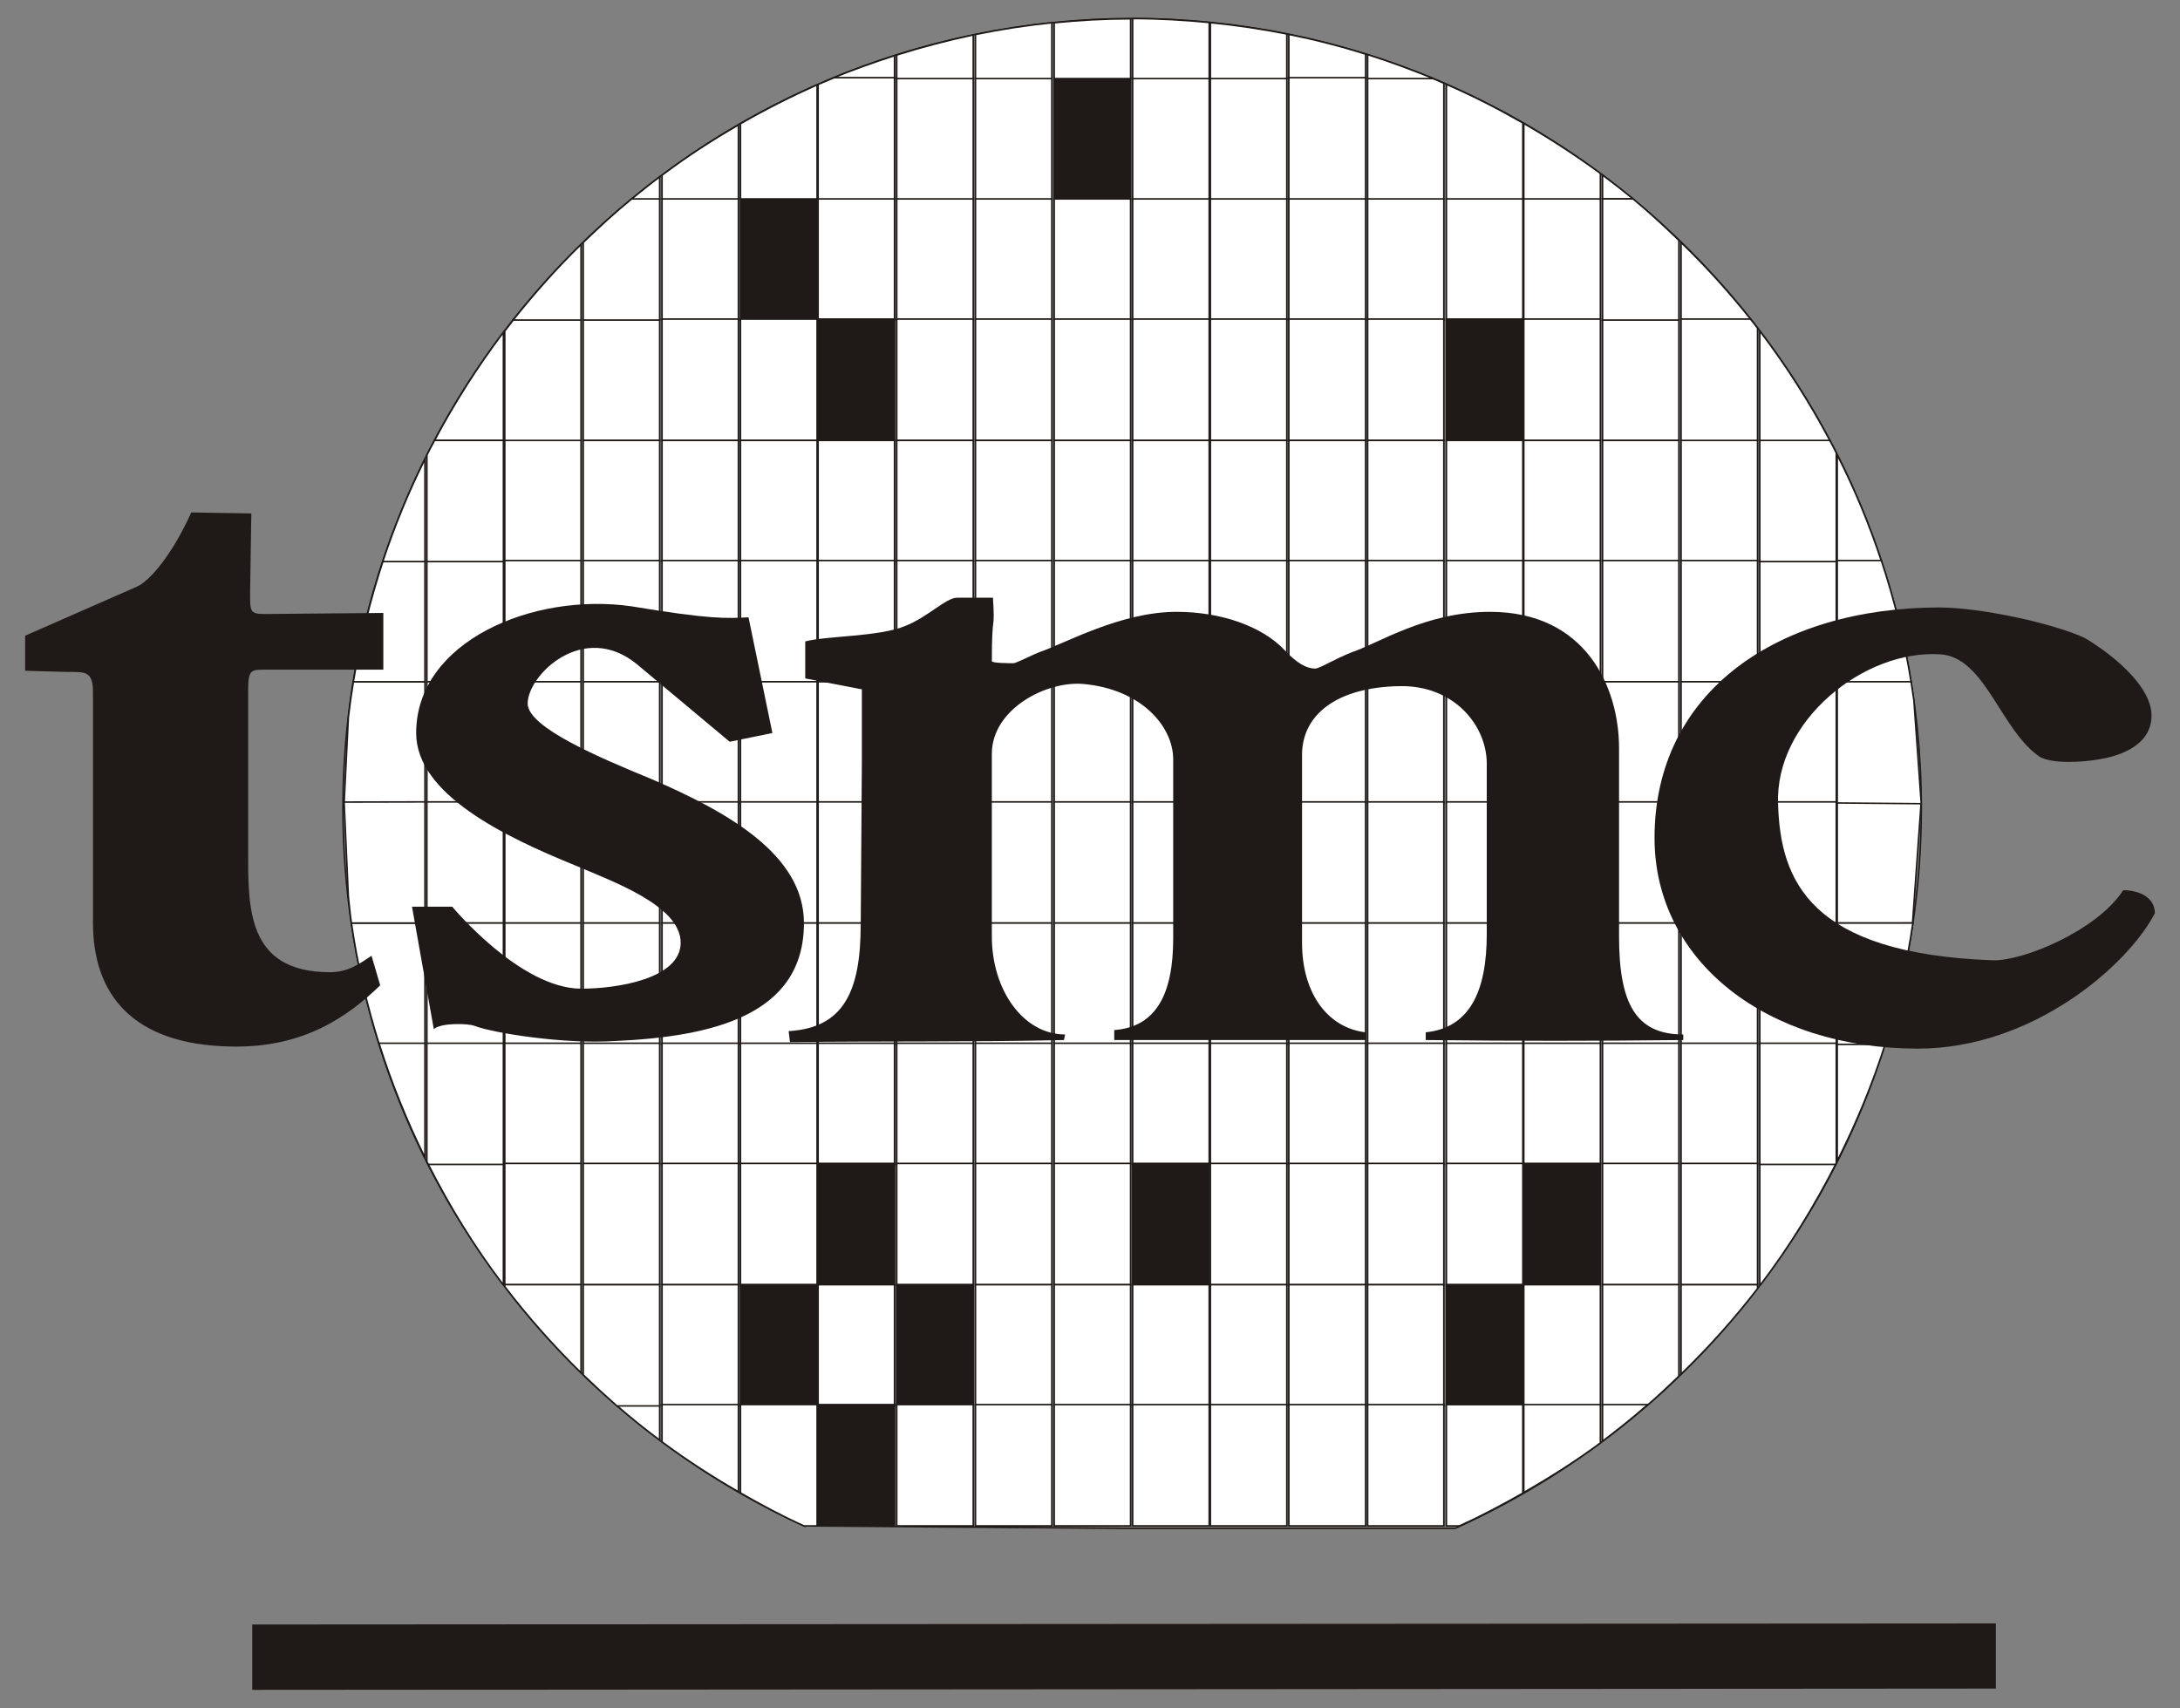 <?xml version="1.0" encoding="UTF-8"?>
<svg xmlns="http://www.w3.org/2000/svg" xmlns:xlink="http://www.w3.org/1999/xlink" xml:space="preserve" width="185mm" height="145mm" style="shape-rendering:geometricPrecision; text-rendering:geometricPrecision; image-rendering:optimizeQuality; fill-rule:evenodd; clip-rule:evenodd" viewBox="0 0 185 145">
 <rect x="0" y="0" width="185" height="145" fill="#808080" stroke="none"/>
 <defs>
  <style type="text/css">
   <![CDATA[
    .str2 {stroke:#1F1A17;stroke-width:0.126}
    .str0 {stroke:#1F1A17;stroke-width:0.128}
    .str1 {stroke:#1F1A17;stroke-width:0.13}
    .fil0 {fill:none;fill-rule:nonzero}
    .fil2 {fill:#1F1A17;fill-rule:nonzero}
    .fil1 {fill:white;fill-rule:nonzero}
   ]]>
  </style>
 </defs>
 <g id="Layer_x0020_1">
  <g id="_54850976">
   <path id="_55455728" class="fil0 str0" d="M68.225 129.509l27.213 0.207 28.06 0c23.238,-10.5 39.549,-33.989 39.549,-61.11 0,-36.893 -30.107,-67.03 -66.926,-67.03 -36.896,0 -67.018,30.137 -67.018,67.03 0,26.984 16.043,50.352 39.123,60.904z"></path>
   <path id="_55455624" class="fil1" d="M42.72 37.38l0 -9.168c-2.178,2.885 -4.13,5.952 -5.84,9.168l5.84 0z"></path>
   <path id="_54963968" class="fil0 str1" d="M42.72 37.38l0 -9.168c-2.178,2.885 -4.13,5.952 -5.84,9.168l5.84 0z"></path>
   <path id="_54855600" class="fil1" d="M142.659 20.579l0 6.586 5.961 0c-1.841,-2.314 -3.828,-4.529 -5.961,-6.586z"></path>
   <path id="_54855848" class="fil0 str1" d="M142.659 20.579l0 6.586 5.961 0c-1.841,-2.314 -3.828,-4.529 -5.961,-6.586z"></path>
   <path id="_54857824" class="fil1" d="M109.374 2.921l0 3.748 6.517 0 0 -2.075c-2.138,-0.674 -4.312,-1.23 -6.517,-1.673z"></path>
   <path id="_54859104" class="fil0 str1" d="M109.374 2.921l0 3.748 6.517 0 0 -2.075c-2.138,-0.674 -4.312,-1.23 -6.517,-1.673z"></path>
   <polygon id="_54861800" class="fil1" points="49.494,27.08 55.98,27.08 55.98,37.383 49.494,37.383 "></polygon>
   <polygon id="_54948720" class="fil0 str1" points="49.494,27.08 55.98,27.08 55.98,37.383 49.494,37.383 "></polygon>
   <polygon id="_54950280" class="fil1" points="49.494,37.38 55.98,37.38 55.98,47.663 49.494,47.663 "></polygon>
   <polygon id="_54951256" class="fil0 str1" points="49.494,37.38 55.98,37.38 55.98,47.663 49.494,47.663 "></polygon>
   <polygon id="_54952408" class="fil1" points="49.494,47.573 55.98,47.573 55.98,57.866 49.494,57.866 "></polygon>
   <polygon id="_54953560" class="fil0 str1" points="49.494,47.573 55.98,47.573 55.98,57.866 49.494,57.866 "></polygon>
   <polygon id="_54954712" class="fil1" points="49.494,57.864 55.98,57.864 55.98,68.152 49.494,68.152 "></polygon>
   <polygon id="_54955864" class="fil0 str1" points="49.494,57.864 55.98,57.864 55.98,68.152 49.494,68.152 "></polygon>
   <polygon id="_54957016" class="fil1" points="49.494,68.061 55.98,68.061 55.98,78.344 49.494,78.344 "></polygon>
   <polygon id="_54958168" class="fil0 str1" points="49.494,68.061 55.98,68.061 55.98,78.344 49.494,78.344 "></polygon>
   <polygon id="_54959320" class="fil1" points="49.494,78.344 55.98,78.344 55.98,88.642 49.494,88.642 "></polygon>
   <polygon id="_55419992" class="fil0 str1" points="49.494,78.344 55.98,78.344 55.98,88.642 49.494,88.642 "></polygon>
   <polygon id="_55421144" class="fil1" points="49.494,88.544 55.98,88.544 55.98,98.828 49.494,98.828 "></polygon>
   <polygon id="_55422296" class="fil0 str1" points="49.494,88.544 55.98,88.544 55.98,98.828 49.494,98.828 "></polygon>
   <polygon id="_55423448" class="fil1" points="49.494,98.742 55.98,98.742 55.98,109.04 49.494,109.04 "></polygon>
   <polygon id="_55424600" class="fil0 str1" points="49.494,98.742 55.98,98.742 55.98,109.04 49.494,109.04 "></polygon>
   <polygon id="_55425752" class="fil1" points="42.836,37.38 49.307,37.38 49.307,47.663 42.836,47.663 "></polygon>
   <polygon id="_55426904" class="fil0 str1" points="42.836,37.38 49.307,37.38 49.307,47.663 42.836,47.663 "></polygon>
   <polygon id="_55428056" class="fil1" points="42.836,47.573 49.307,47.573 49.307,57.866 42.836,57.866 "></polygon>
   <polygon id="_55429208" class="fil0 str1" points="42.836,47.573 49.307,47.573 49.307,57.866 42.836,57.866 "></polygon>
   <polygon id="_55430360" class="fil1" points="42.836,57.864 49.307,57.864 49.307,68.152 42.836,68.152 "></polygon>
   <polygon id="_55431512" class="fil0 str1" points="42.836,57.864 49.307,57.864 49.307,68.152 42.836,68.152 "></polygon>
   <polygon id="_55432664" class="fil1" points="42.836,68.061 49.307,68.061 49.307,78.344 42.836,78.344 "></polygon>
   <polygon id="_55433816" class="fil0 str1" points="42.836,68.061 49.307,68.061 49.307,78.344 42.836,78.344 "></polygon>
   <polygon id="_55434968" class="fil1" points="42.836,78.344 49.307,78.344 49.307,88.642 42.836,88.642 "></polygon>
   <polygon id="_55436120" class="fil0 str1" points="42.836,78.344 49.307,78.344 49.307,88.642 42.836,88.642 "></polygon>
   <polygon id="_55437272" class="fil1" points="42.836,88.544 49.307,88.544 49.307,98.828 42.836,98.828 "></polygon>
   <polygon id="_55438424" class="fil0 str1" points="42.836,88.544 49.307,88.544 49.307,98.828 42.836,98.828 "></polygon>
   <polygon id="_55439576" class="fil1" points="42.836,98.742 49.307,98.742 49.307,109.04 42.836,109.04 "></polygon>
   <polygon id="_55440728" class="fil0 str1" points="42.836,98.742 49.307,98.742 49.307,109.04 42.836,109.04 "></polygon>
   <polygon id="_55441880" class="fil1" points="36.227,47.573 42.723,47.573 42.723,57.866 36.227,57.866 "></polygon>
   <polygon id="_55443032" class="fil0 str1" points="36.227,47.573 42.723,47.573 42.723,57.866 36.227,57.866 "></polygon>
   <polygon id="_55444184" class="fil1" points="36.227,57.864 42.723,57.864 42.723,68.152 36.227,68.152 "></polygon>
   <polygon id="_55445336" class="fil0 str1" points="36.227,57.864 42.723,57.864 42.723,68.152 36.227,68.152 "></polygon>
   <polygon id="_55446488" class="fil1" points="36.227,68.061 42.723,68.061 42.723,78.344 36.227,78.344 "></polygon>
   <polygon id="_55447640" class="fil0 str1" points="36.227,68.061 42.723,68.061 42.723,78.344 36.227,78.344 "></polygon>
   <polygon id="_55448792" class="fil1" points="36.227,78.344 42.723,78.344 42.723,88.642 36.227,88.642 "></polygon>
   <polygon id="_55449944" class="fil0 str1" points="36.227,78.344 42.723,78.344 42.723,88.642 36.227,88.642 "></polygon>
   <polygon id="_55451096" class="fil1" points="56.182,16.882 62.662,16.882 62.662,27.165 56.182,27.165 "></polygon>
   <polygon id="_55452248" class="fil0 str1" points="56.182,16.882 62.662,16.882 62.662,27.165 56.182,27.165 "></polygon>
   <polygon id="_54194696" class="fil1" points="56.182,27.08 62.662,27.08 62.662,37.383 56.182,37.383 "></polygon>
   <polygon id="_54195848" class="fil0 str1" points="56.182,27.08 62.662,27.08 62.662,37.383 56.182,37.383 "></polygon>
   <polygon id="_54197000" class="fil1" points="56.182,37.38 62.662,37.38 62.662,47.663 56.182,47.663 "></polygon>
   <polygon id="_54198152" class="fil0 str1" points="56.182,37.38 62.662,37.38 62.662,47.663 56.182,47.663 "></polygon>
   <polygon id="_54199304" class="fil1" points="56.182,47.573 62.662,47.573 62.662,57.866 56.182,57.866 "></polygon>
   <polygon id="_54200456" class="fil0 str1" points="56.182,47.573 62.662,47.573 62.662,57.866 56.182,57.866 "></polygon>
   <polygon id="_54201608" class="fil1" points="56.182,57.864 62.662,57.864 62.662,68.152 56.182,68.152 "></polygon>
   <polygon id="_54202352" class="fil0 str1" points="56.182,57.864 62.662,57.864 62.662,68.152 56.182,68.152 "></polygon>
   <polygon id="_54806024" class="fil1" points="56.182,68.061 62.662,68.061 62.662,78.344 56.182,78.344 "></polygon>
   <polygon id="_54807176" class="fil0 str1" points="56.182,68.061 62.662,68.061 62.662,78.344 56.182,78.344 "></polygon>
   <polygon id="_54808328" class="fil1" points="56.182,78.344 62.662,78.344 62.662,88.642 56.182,88.642 "></polygon>
   <polygon id="_54809480" class="fil0 str1" points="56.182,78.344 62.662,78.344 62.662,88.642 56.182,88.642 "></polygon>
   <polygon id="_54810632" class="fil1" points="56.182,88.544 62.662,88.544 62.662,98.828 56.182,98.828 "></polygon>
   <polygon id="_54811784" class="fil0 str1" points="56.182,88.544 62.662,88.544 62.662,98.828 56.182,98.828 "></polygon>
   <polygon id="_54812648" class="fil1" points="56.182,98.742 62.662,98.742 62.662,109.04 56.182,109.04 "></polygon>
   <polygon id="_54822288" class="fil0 str1" points="56.182,98.742 62.662,98.742 62.662,109.04 56.182,109.04 "></polygon>
   <polygon id="_54823440" class="fil1" points="56.182,109.038 62.662,109.038 62.662,119.326 56.182,119.326 "></polygon>
   <polygon id="_54824592" class="fil0 str1" points="56.182,109.038 62.662,109.038 62.662,119.326 56.182,119.326 "></polygon>
   <polygon id="_54824944" class="fil2" points="62.839,16.882 69.34,16.882 69.34,27.165 62.839,27.165 "></polygon>
   <polygon id="_54863760" class="fil0 str1" points="62.839,16.882 69.34,16.882 69.34,27.165 62.839,27.165 "></polygon>
   <polygon id="_54864912" class="fil1" points="62.839,27.08 69.34,27.08 69.34,37.383 62.839,37.383 "></polygon>
   <polygon id="_54866064" class="fil0 str1" points="62.839,27.08 69.34,27.08 69.34,37.383 62.839,37.383 "></polygon>
   <polygon id="_54867216" class="fil1" points="62.839,37.38 69.34,37.38 69.34,47.663 62.839,47.663 "></polygon>
   <polygon id="_54868368" class="fil0 str1" points="62.839,37.38 69.34,37.38 69.34,47.663 62.839,47.663 "></polygon>
   <polygon id="_54869520" class="fil1" points="62.839,47.573 69.34,47.573 69.34,57.866 62.839,57.866 "></polygon>
   <polygon id="_55394960" class="fil0 str1" points="62.839,47.573 69.34,47.573 69.34,57.866 62.839,57.866 "></polygon>
   <polygon id="_55396112" class="fil1" points="62.839,57.864 69.34,57.864 69.34,68.152 62.839,68.152 "></polygon>
   <polygon id="_55397264" class="fil0 str1" points="62.839,57.864 69.34,57.864 69.34,68.152 62.839,68.152 "></polygon>
   <polygon id="_55398416" class="fil1" points="62.839,68.061 69.34,68.061 69.34,78.344 62.839,78.344 "></polygon>
   <polygon id="_55399568" class="fil0 str1" points="62.839,68.061 69.34,68.061 69.34,78.344 62.839,78.344 "></polygon>
   <polygon id="_55400720" class="fil1" points="62.839,78.344 69.34,78.344 69.34,88.642 62.839,88.642 "></polygon>
   <polygon id="_55401872" class="fil0 str1" points="62.839,78.344 69.34,78.344 69.34,88.642 62.839,88.642 "></polygon>
   <polygon id="_55456288" class="fil1" points="62.839,88.544 69.34,88.544 69.34,98.828 62.839,98.828 "></polygon>
   <polygon id="_55457424" class="fil0 str1" points="62.839,88.544 69.34,88.544 69.34,98.828 62.839,98.828 "></polygon>
   <polygon id="_55458576" class="fil1" points="62.839,98.742 69.34,98.742 69.34,109.04 62.839,109.04 "></polygon>
   <polygon id="_55459728" class="fil0 str1" points="62.839,98.742 69.34,98.742 69.34,109.04 62.839,109.04 "></polygon>
   <polygon id="_55460880" class="fil2" points="62.839,109.038 69.34,109.038 69.34,119.326 62.839,119.326 "></polygon>
   <polygon id="_55462032" class="fil0 str1" points="62.839,109.038 69.34,109.038 69.34,119.326 62.839,119.326 "></polygon>
   <polygon id="_55463184" class="fil1" points="69.426,16.882 75.911,16.882 75.911,27.165 69.426,27.165 "></polygon>
   <polygon id="_55464336" class="fil0 str1" points="69.426,16.882 75.911,16.882 75.911,27.165 69.426,27.165 "></polygon>
   <polygon id="_55465488" class="fil2" points="69.426,27.08 75.911,27.08 75.911,37.383 69.426,37.383 "></polygon>
   <polygon id="_55466640" class="fil0 str1" points="69.426,27.08 75.911,27.08 75.911,37.383 69.426,37.383 "></polygon>
   <polygon id="_55467792" class="fil1" points="69.426,37.38 75.911,37.38 75.911,47.663 69.426,47.663 "></polygon>
   <polygon id="_55489424" class="fil0 str1" points="69.426,37.38 75.911,37.38 75.911,47.663 69.426,47.663 "></polygon>
   <polygon id="_55490576" class="fil1" points="69.426,47.573 75.911,47.573 75.911,57.866 69.426,57.866 "></polygon>
   <polygon id="_55491728" class="fil0 str1" points="69.426,47.573 75.911,47.573 75.911,57.866 69.426,57.866 "></polygon>
   <polygon id="_55492880" class="fil1" points="69.426,57.864 75.911,57.864 75.911,68.152 69.426,68.152 "></polygon>
   <polygon id="_55494032" class="fil0 str1" points="69.426,57.864 75.911,57.864 75.911,68.152 69.426,68.152 "></polygon>
   <polygon id="_55495184" class="fil1" points="69.426,68.061 75.911,68.061 75.911,78.344 69.426,78.344 "></polygon>
   <polygon id="_55496336" class="fil0 str1" points="69.426,68.061 75.911,68.061 75.911,78.344 69.426,78.344 "></polygon>
   <polygon id="_55497488" class="fil1" points="69.426,78.344 75.911,78.344 75.911,88.642 69.426,88.642 "></polygon>
   <polygon id="_55498640" class="fil0 str1" points="69.426,78.344 75.911,78.344 75.911,88.642 69.426,88.642 "></polygon>
   <polygon id="_55499792" class="fil1" points="69.426,88.544 75.911,88.544 75.911,98.828 69.426,98.828 "></polygon>
   <polygon id="_55500944" class="fil0 str1" points="69.426,88.544 75.911,88.544 75.911,98.828 69.426,98.828 "></polygon>
   <polygon id="_55502096" class="fil2" points="69.426,98.742 75.911,98.742 75.911,109.04 69.426,109.04 "></polygon>
   <polygon id="_55503248" class="fil0 str1" points="69.426,98.742 75.911,98.742 75.911,109.04 69.426,109.04 "></polygon>
   <polygon id="_55504400" class="fil1" points="69.426,109.038 75.911,109.038 75.911,119.326 69.426,119.326 "></polygon>
   <polygon id="_55505552" class="fil0 str1" points="69.426,109.038 75.911,109.038 75.911,119.326 69.426,119.326 "></polygon>
   <polygon id="_55506704" class="fil2" points="69.426,119.215 75.911,119.215 75.911,129.509 69.426,129.509 "></polygon>
   <polygon id="_55507856" class="fil0 str1" points="69.426,119.215 75.911,119.215 75.911,129.509 69.426,129.509 "></polygon>
   <polygon id="_55509008" class="fil1" points="76.099,16.882 82.594,16.882 82.594,27.165 76.099,27.165 "></polygon>
   <polygon id="_55510160" class="fil0 str1" points="76.099,16.882 82.594,16.882 82.594,27.165 76.099,27.165 "></polygon>
   <polygon id="_55511312" class="fil1" points="76.099,6.593 82.594,6.593 82.594,16.882 76.099,16.882 "></polygon>
   <polygon id="_55512464" class="fil0 str1" points="76.099,6.593 82.594,6.593 82.594,16.882 76.099,16.882 "></polygon>
   <polygon id="_55513616" class="fil1" points="76.099,27.08 82.594,27.08 82.594,37.383 76.099,37.383 "></polygon>
   <polygon id="_55514768" class="fil0 str1" points="76.099,27.08 82.594,27.08 82.594,37.383 76.099,37.383 "></polygon>
   <polygon id="_55515920" class="fil1" points="76.099,37.38 82.594,37.38 82.594,47.663 76.099,47.663 "></polygon>
   <polygon id="_55517072" class="fil0 str1" points="76.099,37.38 82.594,37.38 82.594,47.663 76.099,47.663 "></polygon>
   <polygon id="_55518224" class="fil1" points="76.099,47.573 82.594,47.573 82.594,57.866 76.099,57.866 "></polygon>
   <polygon id="_55519376" class="fil0 str1" points="76.099,47.573 82.594,47.573 82.594,57.866 76.099,57.866 "></polygon>
   <polygon id="_55520528" class="fil1" points="76.099,57.864 82.594,57.864 82.594,68.152 76.099,68.152 "></polygon>
   <polygon id="_55521680" class="fil0 str1" points="76.099,57.864 82.594,57.864 82.594,68.152 76.099,68.152 "></polygon>
   <polygon id="_55522832" class="fil1" points="76.099,68.061 82.594,68.061 82.594,78.344 76.099,78.344 "></polygon>
   <polygon id="_55523984" class="fil0 str1" points="76.099,68.061 82.594,68.061 82.594,78.344 76.099,78.344 "></polygon>
   <polygon id="_55525136" class="fil1" points="76.099,78.344 82.594,78.344 82.594,88.642 76.099,88.642 "></polygon>
   <polygon id="_55403408" class="fil0 str1" points="76.099,78.344 82.594,78.344 82.594,88.642 76.099,88.642 "></polygon>
   <polygon id="_55404560" class="fil1" points="76.099,88.544 82.594,88.544 82.594,98.828 76.099,98.828 "></polygon>
   <polygon id="_55405712" class="fil0 str1" points="76.099,88.544 82.594,88.544 82.594,98.828 76.099,98.828 "></polygon>
   <polygon id="_55406864" class="fil1" points="76.099,98.742 82.594,98.742 82.594,109.04 76.099,109.04 "></polygon>
   <polygon id="_55408016" class="fil0 str1" points="76.099,98.742 82.594,98.742 82.594,109.04 76.099,109.04 "></polygon>
   <polygon id="_55409168" class="fil2" points="76.099,109.038 82.594,109.038 82.594,119.326 76.099,119.326 "></polygon>
   <polygon id="_55410320" class="fil0 str1" points="76.099,109.038 82.594,109.038 82.594,119.326 76.099,119.326 "></polygon>
   <polygon id="_55410672" class="fil1" points="76.099,119.215 82.594,119.215 82.594,129.509 76.099,129.509 "></polygon>
   <polygon id="_55469968" class="fil0 str1" points="76.099,119.215 82.594,119.215 82.594,129.509 76.099,129.509 "></polygon>
   <polygon id="_55471120" class="fil1" points="82.781,16.882 89.262,16.882 89.262,27.165 82.781,27.165 "></polygon>
   <polygon id="_55472272" class="fil0 str1" points="82.781,16.882 89.262,16.882 89.262,27.165 82.781,27.165 "></polygon>
   <polygon id="_55473424" class="fil1" points="82.781,6.593 89.262,6.593 89.262,16.882 82.781,16.882 "></polygon>
   <polygon id="_55474576" class="fil0 str1" points="82.781,6.593 89.262,6.593 89.262,16.882 82.781,16.882 "></polygon>
   <polygon id="_55475728" class="fil1" points="82.781,27.08 89.262,27.08 89.262,37.383 82.781,37.383 "></polygon>
   <polygon id="_55476880" class="fil0 str1" points="82.781,27.08 89.262,27.08 89.262,37.383 82.781,37.383 "></polygon>
   <polygon id="_55478032" class="fil1" points="82.781,37.38 89.262,37.38 89.262,47.663 82.781,47.663 "></polygon>
   <polygon id="_55479184" class="fil0 str1" points="82.781,37.38 89.262,37.38 89.262,47.663 82.781,47.663 "></polygon>
   <polygon id="_55480336" class="fil1" points="82.781,47.573 89.262,47.573 89.262,57.866 82.781,57.866 "></polygon>
   <polygon id="_55481488" class="fil0 str1" points="82.781,47.573 89.262,47.573 89.262,57.866 82.781,57.866 "></polygon>
   <polygon id="_55482640" class="fil1" points="82.781,57.864 89.262,57.864 89.262,68.152 82.781,68.152 "></polygon>
   <polygon id="_55483792" class="fil0 str1" points="82.781,57.864 89.262,57.864 89.262,68.152 82.781,68.152 "></polygon>
   <polygon id="_55525920" class="fil1" points="82.781,68.061 89.262,68.061 89.262,78.344 82.781,78.344 "></polygon>
   <polygon id="_55527056" class="fil0 str1" points="82.781,68.061 89.262,68.061 89.262,78.344 82.781,78.344 "></polygon>
   <polygon id="_55528208" class="fil1" points="82.781,78.344 89.262,78.344 89.262,88.642 82.781,88.642 "></polygon>
   <polygon id="_55529360" class="fil0 str1" points="82.781,78.344 89.262,78.344 89.262,88.642 82.781,88.642 "></polygon>
   <polygon id="_55530512" class="fil1" points="82.781,88.544 89.262,88.544 89.262,98.828 82.781,98.828 "></polygon>
   <polygon id="_55531664" class="fil0 str1" points="82.781,88.544 89.262,88.544 89.262,98.828 82.781,98.828 "></polygon>
   <polygon id="_55532816" class="fil1" points="82.781,98.742 89.262,98.742 89.262,109.04 82.781,109.04 "></polygon>
   <polygon id="_55533968" class="fil0 str1" points="82.781,98.742 89.262,98.742 89.262,109.04 82.781,109.04 "></polygon>
   <polygon id="_55535120" class="fil1" points="82.781,109.038 89.262,109.038 89.262,119.326 82.781,119.326 "></polygon>
   <polygon id="_55536272" class="fil0 str1" points="82.781,109.038 89.262,109.038 89.262,119.326 82.781,119.326 "></polygon>
   <polygon id="_55537424" class="fil1" points="82.781,119.215 89.262,119.215 89.262,129.509 82.781,129.509 "></polygon>
   <polygon id="_55538576" class="fil0 str1" points="82.781,119.215 89.262,119.215 89.262,129.509 82.781,129.509 "></polygon>
   <polygon id="_55539728" class="fil1" points="89.462,16.882 95.945,16.882 95.945,27.165 89.462,27.165 "></polygon>
   <polygon id="_55540880" class="fil0 str1" points="89.462,16.882 95.945,16.882 95.945,27.165 89.462,27.165 "></polygon>
   <polygon id="_55542032" class="fil2" points="89.462,6.593 95.945,6.593 95.945,16.882 89.462,16.882 "></polygon>
   <polygon id="_55543184" class="fil0 str1" points="89.462,6.593 95.945,6.593 95.945,16.882 89.462,16.882 "></polygon>
   <polygon id="_55544336" class="fil1" points="89.462,27.08 95.945,27.08 95.945,37.383 89.462,37.383 "></polygon>
   <polygon id="_55545488" class="fil0 str1" points="89.462,27.08 95.945,27.08 95.945,37.383 89.462,37.383 "></polygon>
   <polygon id="_55546640" class="fil1" points="89.462,37.38 95.945,37.38 95.945,47.663 89.462,47.663 "></polygon>
   <polygon id="_55547792" class="fil0 str1" points="89.462,37.38 95.945,37.38 95.945,47.663 89.462,47.663 "></polygon>
   <polygon id="_55548944" class="fil1" points="89.462,47.573 95.945,47.573 95.945,57.866 89.462,57.866 "></polygon>
   <polygon id="_55550096" class="fil0 str1" points="89.462,47.573 95.945,47.573 95.945,57.866 89.462,57.866 "></polygon>
   <polygon id="_55551248" class="fil1" points="89.462,57.864 95.945,57.864 95.945,68.152 89.462,68.152 "></polygon>
   <polygon id="_55552400" class="fil0 str1" points="89.462,57.864 95.945,57.864 95.945,68.152 89.462,68.152 "></polygon>
   <polygon id="_55553552" class="fil1" points="89.462,68.061 95.945,68.061 95.945,78.344 89.462,78.344 "></polygon>
   <polygon id="_55554704" class="fil0 str1" points="89.462,68.061 95.945,68.061 95.945,78.344 89.462,78.344 "></polygon>
   <polygon id="_55555856" class="fil1" points="89.462,78.344 95.945,78.344 95.945,88.642 89.462,88.642 "></polygon>
   <polygon id="_55557008" class="fil0 str1" points="89.462,78.344 95.945,78.344 95.945,88.642 89.462,88.642 "></polygon>
   <polygon id="_55558160" class="fil1" points="89.462,88.544 95.945,88.544 95.945,98.828 89.462,98.828 "></polygon>
   <polygon id="_55559312" class="fil0 str1" points="89.462,88.544 95.945,88.544 95.945,98.828 89.462,98.828 "></polygon>
   <polygon id="_55560464" class="fil1" points="89.462,98.742 95.945,98.742 95.945,109.04 89.462,109.04 "></polygon>
   <polygon id="_55561616" class="fil0 str1" points="89.462,98.742 95.945,98.742 95.945,109.04 89.462,109.04 "></polygon>
   <polygon id="_55562768" class="fil1" points="89.462,109.038 95.945,109.038 95.945,119.326 89.462,119.326 "></polygon>
   <polygon id="_55563920" class="fil0 str1" points="89.462,109.038 95.945,109.038 95.945,119.326 89.462,119.326 "></polygon>
   <polygon id="_55565072" class="fil1" points="89.462,119.215 95.945,119.215 95.945,129.509 89.462,129.509 "></polygon>
   <polygon id="_55566224" class="fil0 str1" points="89.462,119.215 95.945,119.215 95.945,129.509 89.462,129.509 "></polygon>
   <polygon id="_55567376" class="fil1" points="96.12,16.882 102.615,16.882 102.615,27.165 96.12,27.165 "></polygon>
   <polygon id="_55568528" class="fil0 str1" points="96.12,16.882 102.615,16.882 102.615,27.165 96.12,27.165 "></polygon>
   <polygon id="_55621144" class="fil1" points="96.12,6.593 102.615,6.593 102.615,16.882 96.12,16.882 "></polygon>
   <polygon id="_55622296" class="fil0 str1" points="96.12,6.593 102.615,6.593 102.615,16.882 96.12,16.882 "></polygon>
   <polygon id="_55623448" class="fil1" points="96.12,27.08 102.615,27.08 102.615,37.383 96.12,37.383 "></polygon>
   <polygon id="_55623640" class="fil0 str1" points="96.12,27.08 102.615,27.08 102.615,37.383 96.12,37.383 "></polygon>
   <polygon id="_54961440" class="fil1" points="96.12,37.38 102.615,37.38 102.615,47.663 96.12,47.663 "></polygon>
   <polygon id="_54962592" class="fil0 str1" points="96.12,37.38 102.615,37.38 102.615,47.663 96.12,47.663 "></polygon>
   <polygon id="_54962928" class="fil1" points="96.12,47.573 102.615,47.573 102.615,57.866 96.12,57.866 "></polygon>
   <polygon id="_55572024" class="fil0 str1" points="96.12,47.573 102.615,47.573 102.615,57.866 96.12,57.866 "></polygon>
   <polygon id="_55573176" class="fil1" points="96.12,57.864 102.615,57.864 102.615,68.152 96.12,68.152 "></polygon>
   <polygon id="_55574328" class="fil0 str1" points="96.12,57.864 102.615,57.864 102.615,68.152 96.12,68.152 "></polygon>
   <polygon id="_55575480" class="fil1" points="96.12,68.061 102.615,68.061 102.615,78.344 96.12,78.344 "></polygon>
   <polygon id="_55576632" class="fil0 str1" points="96.12,68.061 102.615,68.061 102.615,78.344 96.12,78.344 "></polygon>
   <polygon id="_55577784" class="fil1" points="96.12,78.344 102.615,78.344 102.615,88.642 96.12,88.642 "></polygon>
   <polygon id="_55578936" class="fil0 str1" points="96.12,78.344 102.615,78.344 102.615,88.642 96.12,88.642 "></polygon>
   <polygon id="_55580088" class="fil1" points="96.12,88.544 102.615,88.544 102.615,98.828 96.12,98.828 "></polygon>
   <polygon id="_55581240" class="fil0 str1" points="96.12,88.544 102.615,88.544 102.615,98.828 96.12,98.828 "></polygon>
   <polygon id="_55582392" class="fil2" points="96.12,98.742 102.615,98.742 102.615,109.04 96.12,109.04 "></polygon>
   <polygon id="_55583544" class="fil0 str1" points="96.12,98.742 102.615,98.742 102.615,109.04 96.12,109.04 "></polygon>
   <polygon id="_55584696" class="fil1" points="96.12,109.038 102.615,109.038 102.615,119.326 96.12,119.326 "></polygon>
   <polygon id="_55585848" class="fil0 str1" points="96.12,109.038 102.615,109.038 102.615,119.326 96.12,119.326 "></polygon>
   <polygon id="_55587000" class="fil1" points="96.12,119.215 102.615,119.215 102.615,129.509 96.12,129.509 "></polygon>
   <polygon id="_55588152" class="fil0 str1" points="96.12,119.215 102.615,119.215 102.615,129.509 96.12,129.509 "></polygon>
   <polygon id="_55589304" class="fil1" points="102.716,16.882 109.202,16.882 109.202,27.165 102.716,27.165 "></polygon>
   <polygon id="_55590456" class="fil0 str1" points="102.716,16.882 109.202,16.882 109.202,27.165 102.716,27.165 "></polygon>
   <polygon id="_55591608" class="fil1" points="102.716,6.593 109.202,6.593 109.202,16.882 102.716,16.882 "></polygon>
   <polygon id="_55592760" class="fil0 str1" points="102.716,6.593 109.202,6.593 109.202,16.882 102.716,16.882 "></polygon>
   <polygon id="_55593912" class="fil1" points="102.716,27.08 109.202,27.08 109.202,37.383 102.716,37.383 "></polygon>
   <polygon id="_55595064" class="fil0 str1" points="102.716,27.08 109.202,27.08 109.202,37.383 102.716,37.383 "></polygon>
   <polygon id="_55596216" class="fil1" points="102.716,37.38 109.202,37.38 109.202,47.663 102.716,47.663 "></polygon>
   <polygon id="_55597368" class="fil0 str1" points="102.716,37.38 109.202,37.38 109.202,47.663 102.716,47.663 "></polygon>
   <polygon id="_55598520" class="fil1" points="102.716,47.573 109.202,47.573 109.202,57.866 102.716,57.866 "></polygon>
   <polygon id="_55599672" class="fil0 str1" points="102.716,47.573 109.202,47.573 109.202,57.866 102.716,57.866 "></polygon>
   <polygon id="_55600824" class="fil1" points="102.716,57.864 109.202,57.864 109.202,68.152 102.716,68.152 "></polygon>
   <polygon id="_55601976" class="fil0 str1" points="102.716,57.864 109.202,57.864 109.202,68.152 102.716,68.152 "></polygon>
   <polygon id="_55603128" class="fil1" points="102.716,68.061 109.202,68.061 109.202,78.344 102.716,78.344 "></polygon>
   <polygon id="_55604280" class="fil0 str1" points="102.716,68.061 109.202,68.061 109.202,78.344 102.716,78.344 "></polygon>
   <polygon id="_55605432" class="fil1" points="102.716,78.344 109.202,78.344 109.202,88.642 102.716,88.642 "></polygon>
   <polygon id="_55606584" class="fil0 str1" points="102.716,78.344 109.202,78.344 109.202,88.642 102.716,88.642 "></polygon>
   <polygon id="_55607736" class="fil1" points="102.716,88.544 109.202,88.544 109.202,98.828 102.716,98.828 "></polygon>
   <polygon id="_55608888" class="fil0 str1" points="102.716,88.544 109.202,88.544 109.202,98.828 102.716,98.828 "></polygon>
   <polygon id="_55610040" class="fil1" points="102.716,98.742 109.202,98.742 109.202,109.04 102.716,109.04 "></polygon>
   <polygon id="_55611192" class="fil0 str1" points="102.716,98.742 109.202,98.742 109.202,109.04 102.716,109.04 "></polygon>
   <polygon id="_55612344" class="fil1" points="102.716,109.038 109.202,109.038 109.202,119.326 102.716,119.326 "></polygon>
   <polygon id="_55613496" class="fil0 str1" points="102.716,109.038 109.202,109.038 109.202,119.326 102.716,119.326 "></polygon>
   <polygon id="_55614648" class="fil1" points="102.716,119.215 109.202,119.215 109.202,129.509 102.716,129.509 "></polygon>
   <polygon id="_55615800" class="fil0 str1" points="102.716,119.215 109.202,119.215 109.202,129.509 102.716,129.509 "></polygon>
   <polygon id="_55616952" class="fil1" points="109.374,16.882 115.891,16.882 115.891,27.165 109.374,27.165 "></polygon>
   <polygon id="_55617320" class="fil0 str1" points="109.374,16.882 115.891,16.882 115.891,27.165 109.374,27.165 "></polygon>
   <polygon id="_55617408" class="fil1" points="109.374,6.593 115.891,6.593 115.891,16.882 109.374,16.882 "></polygon>
   <polygon id="_55626664" class="fil0 str1" points="109.374,6.593 115.891,6.593 115.891,16.882 109.374,16.882 "></polygon>
   <polygon id="_55627816" class="fil1" points="109.374,27.08 115.891,27.08 115.891,37.383 109.374,37.383 "></polygon>
   <polygon id="_55628968" class="fil0 str1" points="109.374,27.08 115.891,27.08 115.891,37.383 109.374,37.383 "></polygon>
   <polygon id="_55630120" class="fil1" points="109.374,37.38 115.891,37.38 115.891,47.663 109.374,47.663 "></polygon>
   <polygon id="_55631272" class="fil0 str1" points="109.374,37.38 115.891,37.38 115.891,47.663 109.374,47.663 "></polygon>
   <polygon id="_55632424" class="fil1" points="109.374,47.573 115.891,47.573 115.891,57.866 109.374,57.866 "></polygon>
   <polygon id="_55633576" class="fil0 str1" points="109.374,47.573 115.891,47.573 115.891,57.866 109.374,57.866 "></polygon>
   <polygon id="_55634728" class="fil1" points="109.374,57.864 115.891,57.864 115.891,68.152 109.374,68.152 "></polygon>
   <polygon id="_55635880" class="fil0 str1" points="109.374,57.864 115.891,57.864 115.891,68.152 109.374,68.152 "></polygon>
   <polygon id="_55637032" class="fil1" points="109.374,68.061 115.891,68.061 115.891,78.344 109.374,78.344 "></polygon>
   <polygon id="_55638184" class="fil0 str1" points="109.374,68.061 115.891,68.061 115.891,78.344 109.374,78.344 "></polygon>
   <polygon id="_55639336" class="fil1" points="109.374,78.344 115.891,78.344 115.891,88.642 109.374,88.642 "></polygon>
   <polygon id="_55640488" class="fil0 str1" points="109.374,78.344 115.891,78.344 115.891,88.642 109.374,88.642 "></polygon>
   <polygon id="_55641640" class="fil1" points="109.374,88.544 115.891,88.544 115.891,98.828 109.374,98.828 "></polygon>
   <polygon id="_55642792" class="fil0 str1" points="109.374,88.544 115.891,88.544 115.891,98.828 109.374,98.828 "></polygon>
   <polygon id="_55643944" class="fil1" points="109.374,98.742 115.891,98.742 115.891,109.04 109.374,109.04 "></polygon>
   <polygon id="_55645096" class="fil0 str1" points="109.374,98.742 115.891,98.742 115.891,109.04 109.374,109.04 "></polygon>
   <polygon id="_55646248" class="fil1" points="109.374,109.038 115.891,109.038 115.891,119.326 109.374,119.326 "></polygon>
   <polygon id="_55647400" class="fil0 str1" points="109.374,109.038 115.891,109.038 115.891,119.326 109.374,119.326 "></polygon>
   <polygon id="_55648552" class="fil1" points="109.374,119.215 115.891,119.215 115.891,129.509 109.374,129.509 "></polygon>
   <polygon id="_55649704" class="fil0 str1" points="109.374,119.215 115.891,119.215 115.891,129.509 109.374,129.509 "></polygon>
   <polygon id="_55650856" class="fil1" points="116.062,16.882 122.527,16.882 122.527,27.165 116.062,27.165 "></polygon>
   <polygon id="_55652008" class="fil0 str1" points="116.062,16.882 122.527,16.882 122.527,27.165 116.062,27.165 "></polygon>
   <polygon id="_55653160" class="fil1" points="116.062,27.08 122.527,27.08 122.527,37.383 116.062,37.383 "></polygon>
   <polygon id="_55654312" class="fil0 str1" points="116.062,27.08 122.527,27.08 122.527,37.383 116.062,37.383 "></polygon>
   <polygon id="_55655464" class="fil1" points="116.062,37.38 122.527,37.38 122.527,47.663 116.062,47.663 "></polygon>
   <polygon id="_55656624" class="fil0 str1" points="116.062,37.38 122.527,37.38 122.527,47.663 116.062,47.663 "></polygon>
   <polygon id="_55657776" class="fil1" points="116.062,47.573 122.527,47.573 122.527,57.866 116.062,57.866 "></polygon>
   <polygon id="_55658928" class="fil0 str1" points="116.062,47.573 122.527,47.573 122.527,57.866 116.062,57.866 "></polygon>
   <polygon id="_55660080" class="fil1" points="116.062,57.864 122.527,57.864 122.527,68.152 116.062,68.152 "></polygon>
   <polygon id="_55661232" class="fil0 str1" points="116.062,57.864 122.527,57.864 122.527,68.152 116.062,68.152 "></polygon>
   <polygon id="_55662384" class="fil1" points="116.062,68.061 122.527,68.061 122.527,78.344 116.062,78.344 "></polygon>
   <polygon id="_55663536" class="fil0 str1" points="116.062,68.061 122.527,68.061 122.527,78.344 116.062,78.344 "></polygon>
   <polygon id="_55664688" class="fil1" points="116.062,78.344 122.527,78.344 122.527,88.642 116.062,88.642 "></polygon>
   <polygon id="_55665840" class="fil0 str1" points="116.062,78.344 122.527,78.344 122.527,88.642 116.062,88.642 "></polygon>
   <polygon id="_55666992" class="fil1" points="116.062,88.544 122.527,88.544 122.527,98.828 116.062,98.828 "></polygon>
   <polygon id="_55668144" class="fil0 str1" points="116.062,88.544 122.527,88.544 122.527,98.828 116.062,98.828 "></polygon>
   <polygon id="_55669296" class="fil1" points="116.062,98.742 122.527,98.742 122.527,109.04 116.062,109.04 "></polygon>
   <polygon id="_55670448" class="fil0 str1" points="116.062,98.742 122.527,98.742 122.527,109.04 116.062,109.04 "></polygon>
   <polygon id="_55671600" class="fil1" points="116.062,109.038 122.527,109.038 122.527,119.326 116.062,119.326 "></polygon>
   <polygon id="_55672752" class="fil0 str1" points="116.062,109.038 122.527,109.038 122.527,119.326 116.062,119.326 "></polygon>
   <polygon id="_55673904" class="fil1" points="116.062,119.215 122.527,119.215 122.527,129.509 116.062,129.509 "></polygon>
   <polygon id="_55675056" class="fil0 str1" points="116.062,119.215 122.527,119.215 122.527,129.509 116.062,129.509 "></polygon>
   <polygon id="_55676208" class="fil1" points="122.746,16.882 129.232,16.882 129.232,27.165 122.746,27.165 "></polygon>
   <polygon id="_55677360" class="fil0 str1" points="122.746,16.882 129.232,16.882 129.232,27.165 122.746,27.165 "></polygon>
   <polygon id="_55678512" class="fil2" points="122.746,27.08 129.232,27.08 129.232,37.383 122.746,37.383 "></polygon>
   <polygon id="_55679664" class="fil0 str1" points="122.746,27.08 129.232,27.08 129.232,37.383 122.746,37.383 "></polygon>
   <polygon id="_55680816" class="fil1" points="122.746,37.38 129.232,37.38 129.232,47.663 122.746,47.663 "></polygon>
   <polygon id="_55681968" class="fil0 str1" points="122.746,37.38 129.232,37.38 129.232,47.663 122.746,47.663 "></polygon>
   <polygon id="_55683120" class="fil1" points="122.746,47.573 129.232,47.573 129.232,57.866 122.746,57.866 "></polygon>
   <polygon id="_55684272" class="fil0 str1" points="122.746,47.573 129.232,47.573 129.232,57.866 122.746,57.866 "></polygon>
   <polygon id="_55685424" class="fil1" points="122.746,57.864 129.232,57.864 129.232,68.152 122.746,68.152 "></polygon>
   <polygon id="_55686576" class="fil0 str1" points="122.746,57.864 129.232,57.864 129.232,68.152 122.746,68.152 "></polygon>
   <polygon id="_55687728" class="fil1" points="122.746,68.061 129.232,68.061 129.232,78.344 122.746,78.344 "></polygon>
   <polygon id="_55688880" class="fil0 str1" points="122.746,68.061 129.232,68.061 129.232,78.344 122.746,78.344 "></polygon>
   <polygon id="_55690032" class="fil1" points="122.746,78.344 129.232,78.344 129.232,88.642 122.746,88.642 "></polygon>
   <polygon id="_55691184" class="fil0 str1" points="122.746,78.344 129.232,78.344 129.232,88.642 122.746,88.642 "></polygon>
   <polygon id="_55617552" class="fil1" points="122.746,88.544 129.232,88.544 129.232,98.828 122.746,98.828 "></polygon>
   <polygon id="_55618704" class="fil0 str1" points="122.746,88.544 129.232,88.544 129.232,98.828 122.746,98.828 "></polygon>
   <polygon id="_55619856" class="fil1" points="122.746,98.742 129.232,98.742 129.232,109.04 122.746,109.04 "></polygon>
   <polygon id="_55742624" class="fil0 str1" points="122.746,98.742 129.232,98.742 129.232,109.04 122.746,109.04 "></polygon>
   <polygon id="_55743760" class="fil2" points="122.746,109.038 129.232,109.038 129.232,119.326 122.746,119.326 "></polygon>
   <polygon id="_55744912" class="fil0 str1" points="122.746,109.038 129.232,109.038 129.232,119.326 122.746,119.326 "></polygon>
   <polygon id="_55746064" class="fil1" points="129.313,16.882 135.814,16.882 135.814,27.165 129.313,27.165 "></polygon>
   <polygon id="_55693504" class="fil0 str1" points="129.313,16.882 135.814,16.882 135.814,27.165 129.313,27.165 "></polygon>
   <polygon id="_55694656" class="fil1" points="129.313,27.08 135.814,27.08 135.814,37.383 129.313,37.383 "></polygon>
   <polygon id="_55695808" class="fil0 str1" points="129.313,27.08 135.814,27.08 135.814,37.383 129.313,37.383 "></polygon>
   <polygon id="_55696960" class="fil1" points="129.313,37.38 135.814,37.38 135.814,47.663 129.313,47.663 "></polygon>
   <polygon id="_55698112" class="fil0 str1" points="129.313,37.38 135.814,37.38 135.814,47.663 129.313,47.663 "></polygon>
   <polygon id="_55699264" class="fil1" points="129.313,47.573 135.814,47.573 135.814,57.866 129.313,57.866 "></polygon>
   <polygon id="_55700416" class="fil0 str1" points="129.313,47.573 135.814,47.573 135.814,57.866 129.313,57.866 "></polygon>
   <polygon id="_55701568" class="fil1" points="129.313,57.864 135.814,57.864 135.814,68.152 129.313,68.152 "></polygon>
   <polygon id="_55702720" class="fil0 str1" points="129.313,57.864 135.814,57.864 135.814,68.152 129.313,68.152 "></polygon>
   <polygon id="_55703872" class="fil1" points="129.313,68.061 135.814,68.061 135.814,78.344 129.313,78.344 "></polygon>
   <polygon id="_55705024" class="fil0 str1" points="129.313,68.061 135.814,68.061 135.814,78.344 129.313,78.344 "></polygon>
   <polygon id="_55706176" class="fil1" points="129.313,78.344 135.814,78.344 135.814,88.642 129.313,88.642 "></polygon>
   <polygon id="_55707328" class="fil0 str1" points="129.313,78.344 135.814,78.344 135.814,88.642 129.313,88.642 "></polygon>
   <polygon id="_55708480" class="fil1" points="129.313,88.544 135.814,88.544 135.814,98.828 129.313,98.828 "></polygon>
   <polygon id="_55709632" class="fil0 str1" points="129.313,88.544 135.814,88.544 135.814,98.828 129.313,98.828 "></polygon>
   <polygon id="_55710784" class="fil2" points="129.313,98.742 135.814,98.742 135.814,109.04 129.313,109.04 "></polygon>
   <polygon id="_55711936" class="fil0 str1" points="129.313,98.742 135.814,98.742 135.814,109.04 129.313,109.04 "></polygon>
   <polygon id="_55713088" class="fil1" points="129.313,109.038 135.814,109.038 135.814,119.326 129.313,119.326 "></polygon>
   <polygon id="_55714240" class="fil0 str1" points="129.313,109.038 135.814,109.038 135.814,119.326 129.313,119.326 "></polygon>
   <polygon id="_55715392" class="fil1" points="135.996,27.08 142.472,27.08 142.472,37.383 135.996,37.383 "></polygon>
   <polygon id="_55716544" class="fil0 str1" points="135.996,27.08 142.472,27.08 142.472,37.383 135.996,37.383 "></polygon>
   <polygon id="_55717696" class="fil1" points="135.996,37.38 142.472,37.38 142.472,47.663 135.996,47.663 "></polygon>
   <polygon id="_55718848" class="fil0 str1" points="135.996,37.38 142.472,37.38 142.472,47.663 135.996,47.663 "></polygon>
   <polygon id="_55720000" class="fil1" points="135.996,47.573 142.472,47.573 142.472,57.866 135.996,57.866 "></polygon>
   <polygon id="_55721152" class="fil0 str1" points="135.996,47.573 142.472,47.573 142.472,57.866 135.996,57.866 "></polygon>
   <polygon id="_55722304" class="fil1" points="135.996,57.864 142.472,57.864 142.472,68.152 135.996,68.152 "></polygon>
   <polygon id="_55723456" class="fil0 str1" points="135.996,57.864 142.472,57.864 142.472,68.152 135.996,68.152 "></polygon>
   <polygon id="_55724608" class="fil1" points="135.996,68.061 142.472,68.061 142.472,78.344 135.996,78.344 "></polygon>
   <polygon id="_55725760" class="fil0 str1" points="135.996,68.061 142.472,68.061 142.472,78.344 135.996,78.344 "></polygon>
   <polygon id="_55726912" class="fil1" points="135.996,78.344 142.472,78.344 142.472,88.642 135.996,88.642 "></polygon>
   <polygon id="_55728064" class="fil0 str1" points="135.996,78.344 142.472,78.344 142.472,88.642 135.996,88.642 "></polygon>
   <polygon id="_55729216" class="fil1" points="135.996,88.544 142.472,88.544 142.472,98.828 135.996,98.828 "></polygon>
   <polygon id="_55730368" class="fil0 str1" points="135.996,88.544 142.472,88.544 142.472,98.828 135.996,98.828 "></polygon>
   <polygon id="_55731520" class="fil1" points="135.996,98.742 142.472,98.742 142.472,109.04 135.996,109.04 "></polygon>
   <polygon id="_55732672" class="fil0 str1" points="135.996,98.742 142.472,98.742 142.472,109.04 135.996,109.04 "></polygon>
   <polygon id="_55733824" class="fil1" points="142.659,37.38 149.15,37.38 149.15,47.663 142.659,47.663 "></polygon>
   <polygon id="_55734976" class="fil0 str1" points="142.659,37.38 149.15,37.38 149.15,47.663 142.659,47.663 "></polygon>
   <polygon id="_55736128" class="fil1" points="142.659,47.573 149.15,47.573 149.15,57.866 142.659,57.866 "></polygon>
   <polygon id="_55737280" class="fil0 str1" points="142.659,47.573 149.15,47.573 149.15,57.866 142.659,57.866 "></polygon>
   <polygon id="_55738432" class="fil1" points="142.659,57.864 149.15,57.864 149.15,68.152 142.659,68.152 "></polygon>
   <polygon id="_55747104" class="fil0 str1" points="142.659,57.864 149.15,57.864 149.15,68.152 142.659,68.152 "></polygon>
   <polygon id="_55748256" class="fil1" points="142.659,68.061 149.15,68.061 149.15,78.344 142.659,78.344 "></polygon>
   <polygon id="_55749408" class="fil0 str1" points="142.659,68.061 149.15,68.061 149.15,78.344 142.659,78.344 "></polygon>
   <polygon id="_55750560" class="fil1" points="142.659,78.344 149.15,78.344 149.15,88.642 142.659,88.642 "></polygon>
   <polygon id="_55751712" class="fil0 str1" points="142.659,78.344 149.15,78.344 149.15,88.642 142.659,88.642 "></polygon>
   <polygon id="_55752864" class="fil1" points="142.659,88.544 149.15,88.544 149.15,98.828 142.659,98.828 "></polygon>
   <polygon id="_55754016" class="fil0 str1" points="142.659,88.544 149.15,88.544 149.15,98.828 142.659,98.828 "></polygon>
   <polygon id="_55755168" class="fil1" points="142.659,98.742 149.15,98.742 149.15,109.04 142.659,109.04 "></polygon>
   <polygon id="_55756320" class="fil0 str1" points="142.659,98.742 149.15,98.742 149.15,109.04 142.659,109.04 "></polygon>
   <polygon id="_55757472" class="fil1" points="149.342,47.573 155.832,47.573 155.832,57.866 149.342,57.866 "></polygon>
   <polygon id="_55758624" class="fil0 str1" points="149.342,47.573 155.832,47.573 155.832,57.866 149.342,57.866 "></polygon>
   <polygon id="_55759776" class="fil1" points="149.342,57.864 155.832,57.864 155.832,68.152 149.342,68.152 "></polygon>
   <polygon id="_55760928" class="fil0 str1" points="149.342,57.864 155.832,57.864 155.832,68.152 149.342,68.152 "></polygon>
   <polygon id="_55762080" class="fil1" points="149.342,68.061 155.832,68.061 155.832,78.344 149.342,78.344 "></polygon>
   <polygon id="_55763232" class="fil0 str1" points="149.342,68.061 155.832,68.061 155.832,78.344 149.342,78.344 "></polygon>
   <polygon id="_55764384" class="fil1" points="149.342,78.344 155.832,78.344 155.832,88.642 149.342,88.642 "></polygon>
   <polygon id="_55765536" class="fil0 str1" points="149.342,78.344 155.832,78.344 155.832,88.642 149.342,88.642 "></polygon>
   <polygon id="_55766656" class="fil1" points="162.303,78.339 155.913,78.344 155.913,68.061 163.039,68.027 "></polygon>
   <polygon id="_55767808" class="fil0 str1" points="162.303,78.339 155.913,78.344 155.913,68.061 163.039,68.027 "></polygon>
   <path id="_55769280" class="fil1" d="M42.836 28.093l0 9.287 6.471 0 0 -10.3 -5.688 0c-0.263,0.329 -0.527,0.677 -0.783,1.014z"></path>
   <path id="_55770568" class="fil0 str1" d="M42.836 28.093l0 9.287 6.471 0 0 -10.3 -5.688 0c-0.263,0.329 -0.527,0.677 -0.783,1.014z"></path>
   <path id="_55771784" class="fil1" d="M42.72 37.38l-5.84 0c-0.227,0.399 -0.433,0.823 -0.652,1.24l0 9.043 6.493 0 0 -10.284z"></path>
   <path id="_55772992" class="fil0 str1" d="M42.72 37.38l-5.84 0c-0.227,0.399 -0.433,0.823 -0.652,1.24l0 9.043 6.493 0 0 -10.284z"></path>
   <path id="_55774200" class="fil1" d="M155.832 38.438c-0.182,-0.361 -0.357,-0.706 -0.553,-1.058l-5.937 0 0 10.284 6.49 0 0 -9.225z"></path>
   <path id="_55775408" class="fil0 str1" d="M155.832 38.438c-0.182,-0.361 -0.357,-0.706 -0.553,-1.058l-5.937 0 0 10.284 6.49 0 0 -9.225z"></path>
   <path id="_55776616" class="fil1" d="M149.15 27.857c-0.193,-0.271 -0.399,-0.519 -0.606,-0.777l-5.885 0 0 10.3 6.491 0 0 -9.523z"></path>
   <path id="_55777824" class="fil0 str1" d="M149.15 27.857c-0.193,-0.271 -0.399,-0.519 -0.606,-0.777l-5.885 0 0 10.3 6.491 0 0 -9.523z"></path>
   <path id="_55739216" class="fil1" d="M121.415 6.593l-5.354 0 0 10.288 6.466 0 0 -9.816c-0.356,-0.17 -0.736,-0.308 -1.112,-0.472z"></path>
   <path id="_55740424" class="fil0 str1" d="M121.415 6.593l-5.354 0 0 10.288 6.466 0 0 -9.816c-0.356,-0.17 -0.736,-0.308 -1.112,-0.472z"></path>
   <path id="_55741632" class="fil1" d="M75.911 4.723c-1.808,0.583 -3.601,1.231 -5.361,1.947l5.361 0 0 -1.947z"></path>
   <path id="_55742600" class="fil0 str1" d="M75.911 4.723c-1.808,0.583 -3.601,1.231 -5.361,1.947l5.361 0 0 -1.947z"></path>
   <path id="_55830200" class="fil1" d="M76.099 4.671l0 1.998 6.493 0 0 -3.704c-2.201,0.47 -4.364,1.034 -6.493,1.706z"></path>
   <path id="_55831704" class="fil0 str1" d="M76.099 4.671l0 1.998 6.493 0 0 -3.704c-2.201,0.47 -4.364,1.034 -6.493,1.706z"></path>
   <path id="_55832544" class="fil1" d="M82.781 2.931l0 3.738 6.479 0 0 -4.738c-2.186,0.227 -4.34,0.557 -6.479,1z"></path>
   <path id="_55781736" class="fil0 str1" d="M82.781 2.931l0 3.738 6.479 0 0 -4.738c-2.186,0.227 -4.34,0.557 -6.479,1z"></path>
   <path id="_55783320" class="fil1" d="M95.947 1.594c-2.199,0.005 -4.345,0.121 -6.486,0.337l0 4.738 6.486 0 0 -5.075z"></path>
   <path id="_55784656" class="fil0 str1" d="M95.947 1.594c-2.199,0.005 -4.345,0.121 -6.486,0.337l0 4.738 6.486 0 0 -5.075z"></path>
   <path id="_55785992" class="fil1" d="M102.615 6.67l0 -4.763c-2.136,-0.202 -4.302,-0.332 -6.495,-0.332l0 5.095 6.495 0z"></path>
   <path id="_55787328" class="fil0 str1" d="M102.615 6.67l0 -4.763c-2.136,-0.202 -4.302,-0.332 -6.495,-0.332l0 5.095 6.495 0z"></path>
   <path id="_55788664" class="fil1" d="M102.716 1.922l0 4.748 6.483 0 0 -3.788c-2.134,-0.421 -4.297,-0.743 -6.483,-0.96z"></path>
   <path id="_55790000" class="fil0 str1" d="M102.716 1.922l0 4.748 6.483 0 0 -3.788c-2.134,-0.421 -4.297,-0.743 -6.483,-0.96z"></path>
   <path id="_55780624" class="fil1" d="M116.062 4.636l0 2.033 5.584 0c-1.836,-0.738 -3.677,-1.435 -5.584,-2.033z"></path>
   <path id="_55791320" class="fil0 str1" d="M116.062 4.636l0 2.033 5.584 0c-1.836,-0.738 -3.677,-1.435 -5.584,-2.033z"></path>
   <path id="_55792632" class="fil1" d="M129.232 10.436c-2.099,-1.202 -4.258,-2.314 -6.486,-3.274l0 9.72 6.486 0 0 -6.446z"></path>
   <path id="_55793968" class="fil0 str1" d="M129.232 10.436c-2.099,-1.202 -4.258,-2.314 -6.486,-3.274l0 9.72 6.486 0 0 -6.446z"></path>
   <path id="_55795304" class="fil1" d="M129.313 10.482l0 6.399 6.5 0 0 -2.164c-2.077,-1.518 -4.256,-2.942 -6.5,-4.236z"></path>
   <path id="_55796640" class="fil0 str1" d="M129.313 10.482l0 6.399 6.5 0 0 -2.164c-2.077,-1.518 -4.256,-2.942 -6.5,-4.236z"></path>
   <path id="_55797976" class="fil1" d="M135.996 14.858l0 2.023 2.587 0c-0.842,-0.691 -1.711,-1.366 -2.587,-2.023z"></path>
   <path id="_55799288" class="fil0 str1" d="M135.996 14.858l0 2.023 2.587 0c-0.842,-0.691 -1.711,-1.366 -2.587,-2.023z"></path>
   <path id="_55800600" class="fil1" d="M138.583 16.882l-2.587 0 0 10.284 6.476 0 0 -6.769c-1.245,-1.213 -2.543,-2.4 -3.889,-3.515z"></path>
   <path id="_55802160" class="fil0 str1" d="M138.583 16.882l-2.587 0 0 10.284 6.476 0 0 -6.769c-1.245,-1.213 -2.543,-2.4 -3.889,-3.515z"></path>
   <path id="_55803368" class="fil1" d="M149.342 28.093l0 9.287 5.937 0c-1.73,-3.268 -3.727,-6.375 -5.937,-9.287z"></path>
   <path id="_55804504" class="fil0 str1" d="M149.342 28.093l0 9.287 5.937 0c-1.73,-3.268 -3.727,-6.375 -5.937,-9.287z"></path>
   <path id="_55805640" class="fil1" d="M155.913 38.615l0 9.048 3.759 0c-1.024,-3.126 -2.287,-6.153 -3.759,-9.048z"></path>
   <path id="_55806952" class="fil0 str1" d="M155.913 38.615l0 9.048 3.759 0c-1.024,-3.126 -2.287,-6.153 -3.759,-9.048z"></path>
   <path id="_55808264" class="fil1" d="M159.654 47.573l-3.741 0 0 10.291 6.264 0c-0.564,-3.528 -1.423,-6.956 -2.523,-10.291z"></path>
   <path id="_55809600" class="fil0 str1" d="M159.654 47.573l-3.741 0 0 10.291 6.264 0c-0.564,-3.528 -1.423,-6.956 -2.523,-10.291z"></path>
   <path id="_55869112" class="fil1" d="M160.004 88.544l-4.091 0 0 9.986c1.61,-3.202 3,-6.526 4.091,-9.986z"></path>
   <path id="_55812480" class="fil0 str1" d="M160.004 88.544l-4.091 0 0 9.986c1.61,-3.202 3,-6.526 4.091,-9.986z"></path>
   <path id="_55813648" class="fil1" d="M149.342 98.742l0 10.296 0.057 0c2.444,-3.205 4.568,-6.673 6.419,-10.296l-6.475 0z"></path>
   <path id="_55814984" class="fil0 str1" d="M149.342 98.742l0 10.296 0.057 0c2.444,-3.205 4.568,-6.673 6.419,-10.296l-6.475 0z"></path>
   <path id="_55816320" class="fil1" d="M142.659 116.623c2.336,-2.254 4.5,-4.677 6.491,-7.258l0 -0.327 -6.491 0 0 7.585z"></path>
   <path id="_55817656" class="fil0 str1" d="M142.659 116.623c2.336,-2.254 4.5,-4.677 6.491,-7.258l0 -0.327 -6.491 0 0 7.585z"></path>
   <path id="_55818992" class="fil1" d="M135.996 119.326l3.731 0c0.952,-0.812 1.856,-1.669 2.745,-2.523l0 -7.766 -6.476 0 0 10.288z"></path>
   <path id="_55820552" class="fil0 str1" d="M135.996 119.326l3.731 0c0.952,-0.812 1.856,-1.669 2.745,-2.523l0 -7.766 -6.476 0 0 10.288z"></path>
   <path id="_55821760" class="fil1" d="M135.996 119.215l0 3.101c1.302,-0.978 2.587,-2.006 3.833,-3.101l-3.833 0z"></path>
   <path id="_55822752" class="fil0 str1" d="M135.996 119.215l0 3.101c1.302,-0.978 2.587,-2.006 3.833,-3.101l-3.833 0z"></path>
   <path id="_55823744" class="fil1" d="M129.313 126.671c2.24,-1.282 4.423,-2.669 6.5,-4.202l0 -3.254 -6.5 0 0 7.456z"></path>
   <path id="_55825080" class="fil0 str1" d="M129.313 126.671c2.24,-1.282 4.423,-2.669 6.5,-4.202l0 -3.254 -6.5 0 0 7.456z"></path>
   <path id="_55826416" class="fil1" d="M122.746 129.509l1.102 0c1.846,-0.827 3.633,-1.79 5.383,-2.779l0 -7.514 -6.486 0 0 10.293z"></path>
   <path id="_55827976" class="fil0 str1" d="M122.746 129.509l1.102 0c1.846,-0.827 3.633,-1.79 5.383,-2.779l0 -7.514 -6.486 0 0 10.293z"></path>
   <path id="_55828864" class="fil1" d="M69.34 119.215l-6.5 0 0 7.5c1.76,1.004 3.542,1.967 5.386,2.794l1.115 0 0 -10.293z"></path>
   <path id="_55834064" class="fil0 str1" d="M69.34 119.215l-6.5 0 0 7.5c1.76,1.004 3.542,1.967 5.386,2.794l1.115 0 0 -10.293z"></path>
   <path id="_55835272" class="fil1" d="M56.182 122.378c2.067,1.534 4.245,2.949 6.48,4.231l0 -7.394 -6.48 0 0 3.163z"></path>
   <path id="_55836608" class="fil0 str1" d="M56.182 122.378c2.067,1.534 4.245,2.949 6.48,4.231l0 -7.394 -6.48 0 0 3.163z"></path>
   <path id="_55837944" class="fil1" d="M55.98 122.225l0 -3.01 -3.727 0c1.206,1.058 2.457,2.067 3.727,3.01z"></path>
   <path id="_55838936" class="fil0 str1" d="M55.98 122.225l0 -3.01 -3.727 0c1.206,1.058 2.457,2.067 3.727,3.01z"></path>
   <path id="_55839928" class="fil1" d="M49.494 116.688c0.938,0.903 1.89,1.782 2.86,2.639l3.626 0 0 -10.288 -6.486 0 0 7.65z"></path>
   <path id="_55841488" class="fil0 str1" d="M49.494 116.688c0.938,0.903 1.89,1.782 2.86,2.639l3.626 0 0 -10.288 -6.486 0 0 7.65z"></path>
   <path id="_55842696" class="fil1" d="M42.836 109.198c1.967,2.577 4.145,5.033 6.471,7.313l0 -7.473 -6.471 0 0 0.16z"></path>
   <path id="_55844032" class="fil0 str1" d="M42.836 109.198c1.967,2.577 4.145,5.033 6.471,7.313l0 -7.473 -6.471 0 0 0.16z"></path>
   <path id="_55845368" class="fil1" d="M42.72 98.742l-6.417 0c1.831,3.623 3.961,7.091 6.397,10.296l0.019 0 0 -10.296z"></path>
   <path id="_55846704" class="fil0 str1" d="M42.72 98.742l-6.417 0c1.831,3.623 3.961,7.091 6.397,10.296l0.019 0 0 -10.296z"></path>
   <path id="_55848040" class="fil1" d="M36.062 78.344l-6.24 0c0.509,3.528 1.317,6.976 2.36,10.296l3.879 0 0 -10.296z"></path>
   <path id="_55849376" class="fil0 str1" d="M36.062 78.344l-6.24 0c0.509,3.528 1.317,6.976 2.36,10.296l3.879 0 0 -10.296z"></path>
   <path id="_55850712" class="fil1" d="M36.062 98.247l0 -9.703 -3.899 0c1.049,3.355 2.36,6.577 3.899,9.703z"></path>
   <path id="_55851704" class="fil0 str1" d="M36.062 98.247l0 -9.703 -3.899 0c1.049,3.355 2.36,6.577 3.899,9.703z"></path>
   <path id="_55905968" class="fil1" d="M36.062 57.864l-6.072 0c-0.167,1.001 -0.308,2.006 -0.428,3.034l-0.359 7.288 6.86 -0.034 0 -10.288z"></path>
   <path id="_55906288" class="fil0 str1" d="M36.062 57.864l-6.072 0c-0.167,1.001 -0.308,2.006 -0.428,3.034l-0.359 7.288 6.86 -0.034 0 -10.288z"></path>
   <path id="_55855696" class="fil1" d="M36.062 57.864l0 -10.291 -3.542 0c-1.097,3.335 -1.956,6.764 -2.53,10.291l6.072 0z"></path>
   <path id="_55857032" class="fil0 str1" d="M36.062 57.864l0 -10.291 -3.542 0c-1.097,3.335 -1.956,6.764 -2.53,10.291l6.072 0z"></path>
   <path id="_55858368" class="fil1" d="M36.062 47.663l0 -8.691c-1.389,2.786 -2.592,5.705 -3.576,8.691l3.576 0z"></path>
   <path id="_55859360" class="fil0 str1" d="M36.062 47.663l0 -8.691c-1.389,2.786 -2.592,5.705 -3.576,8.691l3.576 0z"></path>
   <path id="_55860352" class="fil1" d="M49.307 27.165l0 -6.414c-2.058,2.011 -3.981,4.17 -5.76,6.414l5.76 0z"></path>
   <path id="_55861520" class="fil0 str1" d="M49.307 27.165l0 -6.414c-2.058,2.011 -3.981,4.17 -5.76,6.414l5.76 0z"></path>
   <path id="_55862688" class="fil1" d="M49.494 27.165l6.486 0 0 -10.284 -2.371 0c-1.437,1.169 -2.779,2.417 -4.115,3.697l0 6.586z"></path>
   <path id="_55864248" class="fil0 str1" d="M49.494 27.165l6.486 0 0 -10.284 -2.371 0c-1.437,1.169 -2.779,2.417 -4.115,3.697l0 6.586z"></path>
   <path id="_55865456" class="fil1" d="M55.98 15.011c-0.808,0.606 -1.601,1.245 -2.371,1.871l2.371 0 0 -1.871z"></path>
   <path id="_55866448" class="fil0 str1" d="M55.98 15.011c-0.808,0.606 -1.601,1.245 -2.371,1.871l2.371 0 0 -1.871z"></path>
   <path id="_55867440" class="fil1" d="M56.182 14.873l0 2.009 6.48 0 0 -6.274c-2.254,1.297 -4.413,2.707 -6.48,4.265z"></path>
   <path id="_55868776" class="fil0 str1" d="M56.182 14.873l0 2.009 6.48 0 0 -6.274c-2.254,1.297 -4.413,2.707 -6.48,4.265z"></path>
   <path id="_55870568" class="fil1" d="M69.34 7.199c-2.232,1.002 -4.408,2.097 -6.5,3.303l0 6.38 6.5 0 0 -9.683z"></path>
   <path id="_55871904" class="fil0 str1" d="M69.34 7.199c-2.232,1.002 -4.408,2.097 -6.5,3.303l0 6.38 6.5 0 0 -9.683z"></path>
   <path id="_55873240" class="fil1" d="M69.426 16.882l6.485 0 0 -10.288 -5.124 0c-0.448,0.192 -0.906,0.382 -1.361,0.574l0 9.715z"></path>
   <path id="_55874800" class="fil0 str1" d="M69.426 16.882l6.485 0 0 -10.288 -5.124 0c-0.448,0.192 -0.906,0.382 -1.361,0.574l0 9.715z"></path>
   <path id="_55876008" class="fil1" d="M162.414 59.451c-0.084,-0.529 -0.156,-1.054 -0.236,-1.587l-6.264 0 0 10.288 7.126 0.061 -0.625 -8.762z"></path>
   <path id="_55877216" class="fil0 str2" d="M162.414 59.451c-0.084,-0.529 -0.156,-1.054 -0.236,-1.587l-6.264 0 0 10.288 7.126 0.061 -0.625 -8.762z"></path>
   <path id="_55878448" class="fil1" d="M155.913 78.344l0 10.296 4.052 0c1.053,-3.32 1.85,-6.769 2.365,-10.296l-6.417 0z"></path>
   <path id="_55879808" class="fil0 str1" d="M155.913 78.344l0 10.296 4.052 0c1.053,-3.32 1.85,-6.769 2.365,-10.296l-6.417 0z"></path>
   <path id="_55881144" class="fil1" d="M155.832 88.544l-6.49 0 0 10.284 6.422 0c0.024,-0.039 0.049,-0.086 0.068,-0.126l0 -10.158z"></path>
   <path id="_55882704" class="fil0 str1" d="M155.832 88.544l-6.49 0 0 10.284 6.422 0c0.024,-0.039 0.049,-0.086 0.068,-0.126l0 -10.158z"></path>
   <path id="_55883912" class="fil1" d="M36.355 98.828l6.364 0 0 -10.284 -6.493 0 0 10.053c0.052,0.071 0.076,0.145 0.128,0.231z"></path>
   <path id="_55885120" class="fil0 str1" d="M36.355 98.828l6.364 0 0 -10.284 -6.493 0 0 10.053c0.052,0.071 0.076,0.145 0.128,0.231z"></path>
   <path id="_55886328" class="fil1" d="M29.823 78.344l6.24 0 0 -10.284 -6.86 0.015 0.359 8.01c0.084,0.748 0.145,1.518 0.261,2.259z"></path>
   <path id="_55942688" class="fil0 str1" d="M29.823 78.344l6.24 0 0 -10.284 -6.86 0.015 0.359 8.01c0.084,0.748 0.145,1.518 0.261,2.259z"></path>
   <polygon id="_55888112" class="fil2" points="169.374,140.541 169.374,137.786 21.405,137.878 21.405,143.425 169.374,143.319 "></polygon>
   <path id="_55889136" class="fil2" d="M164.614 51.557c-13.72,0 -24.206,7.133 -24.206,19.561 0,10.485 9.543,17.884 22.35,17.884 9.725,0 17.798,-7.044 20.109,-11.489 0,-1.386 -1.388,-1.957 -2.683,-1.957 -2.225,3.431 -8.531,6.048 -11.113,5.947 -15.489,-0.569 -17.99,-6.768 -18.177,-13.249 -0.293,-7.061 7.322,-13.175 13.815,-12.715 3.788,0.288 5.097,6.496 8.413,8.711 1.039,0.569 3.443,0.474 5.019,0.197 1.211,-0.197 4.443,-0.933 4.443,-3.717 0,-2.316 -2.87,-4.903 -5.644,-6.574 -2.779,-1.294 -8.999,-2.597 -12.326,-2.597z"></path>
   <path id="_55891632" class="fil2" d="M73.042 78.441c0,5.75 -1.467,8.802 -6.116,9.075l0.11 0.933c7.773,-0.091 15.672,0 23.257,-0.177l0.091 -0.473c-3.507,0 -6.215,-3.714 -6.215,-8.334l0 -15.484c0,-3.793 4.625,-6.217 7.793,-5.927 4.898,0.451 7.598,3.599 7.598,6.392l0 15.201c0,4.64 -1.397,7.515 -5.004,7.778l0 0.847 21.326 0 0 -0.655c-3.168,-0.374 -5.388,-3.253 -5.388,-7.605l0 -15.945c0,-3.424 2.976,-5.74 8.257,-5.831 4.64,-0.101 7.419,3.335 7.419,6.582l0 14.45c0,4.923 -1.482,7.975 -5.181,8.349l0 0.655c7.778,0.086 14.161,0.086 21.857,0l0 -0.473c-4.071,0 -5.45,-2.69 -5.45,-8.334l0 -15.952c0,-5.277 -2.884,-11.585 -10.953,-11.585 -5.455,0 -9.469,2.683 -11.758,3.443 -1.583,0.635 -2.703,1.373 -3.087,1.373 -0.717,0 -1.548,-0.455 -2.582,-1.565 -1.952,-2.063 -5.457,-3.251 -9.175,-3.251 -4.731,0 -9.457,2.683 -11.691,3.443 -0.259,0.086 -1.933,0.918 -2.124,0.918 -0.361,0 -1.856,0 -1.856,-0.18 0,-4.45 0.283,-2.235 0.096,-5.378l-3.062 0c-0.908,0 -2.515,1.664 -4.356,2.385 -2.225,0.941 -6.68,0.839 -8.514,1.322l0 3.143 4.805 0.923 0 6.124 -0.096 13.813z"></path>
   <path id="_55896416" class="fil2" d="M52.182 88.357c8.176,-0.369 16.043,-2.139 16.043,-10.013 0,-5.735 -6.303,-9.36 -12.961,-12.23 -4.282,-1.765 -10.485,-4.362 -10.485,-6.4 0,-2.412 4.721,-7.047 9.269,-3.34l7.874 6.582 3.625 -0.741 -2.026 -9.821c-1.868,0.091 -3.163,0.192 -9.937,-0.933 -8.354,-1.201 -18.268,2.976 -18.268,10.754 0,5.196 7.519,8.806 13.456,11.221 3.237,1.388 8.991,3.431 8.991,6.574 0,3.059 -5.381,3.904 -8.432,3.904 -5.199,0 -10.955,-6.961 -10.955,-6.961l-3.414 0 1.851 10.394c0.635,-0.569 2.966,-0.475 3.436,-0.283 1.659,0.633 7.687,1.575 11.933,1.292z"></path>
   <path id="_55899528" class="fil2" d="M32.53 56.84l0 -4.817 -10.097 0.091c-1.287,0 -1.206,-0.278 -1.206,-1.947l0.101 -6.589 -5.099 -0.084c-1.568,3.51 -3.52,5.838 -4.625,6.304l-9.471 4.157 0 2.976 3.542 0.1c1.577,0 2.217,-0.1 2.217,1.76l0 19.552c0,5.942 3.239,10.296 11.601,10.478 6.279,0.179 10.094,-2.604 12.772,-5.191l-0.735 -2.51c-1.125,0.751 -2.033,1.395 -3.528,1.395 -7.131,0 -6.944,-5.563 -6.944,-10.48l0 -13.245c0,-1.952 0.17,-1.952 1.477,-1.952l9.995 0z"></path>
  </g>
 </g>
</svg>

